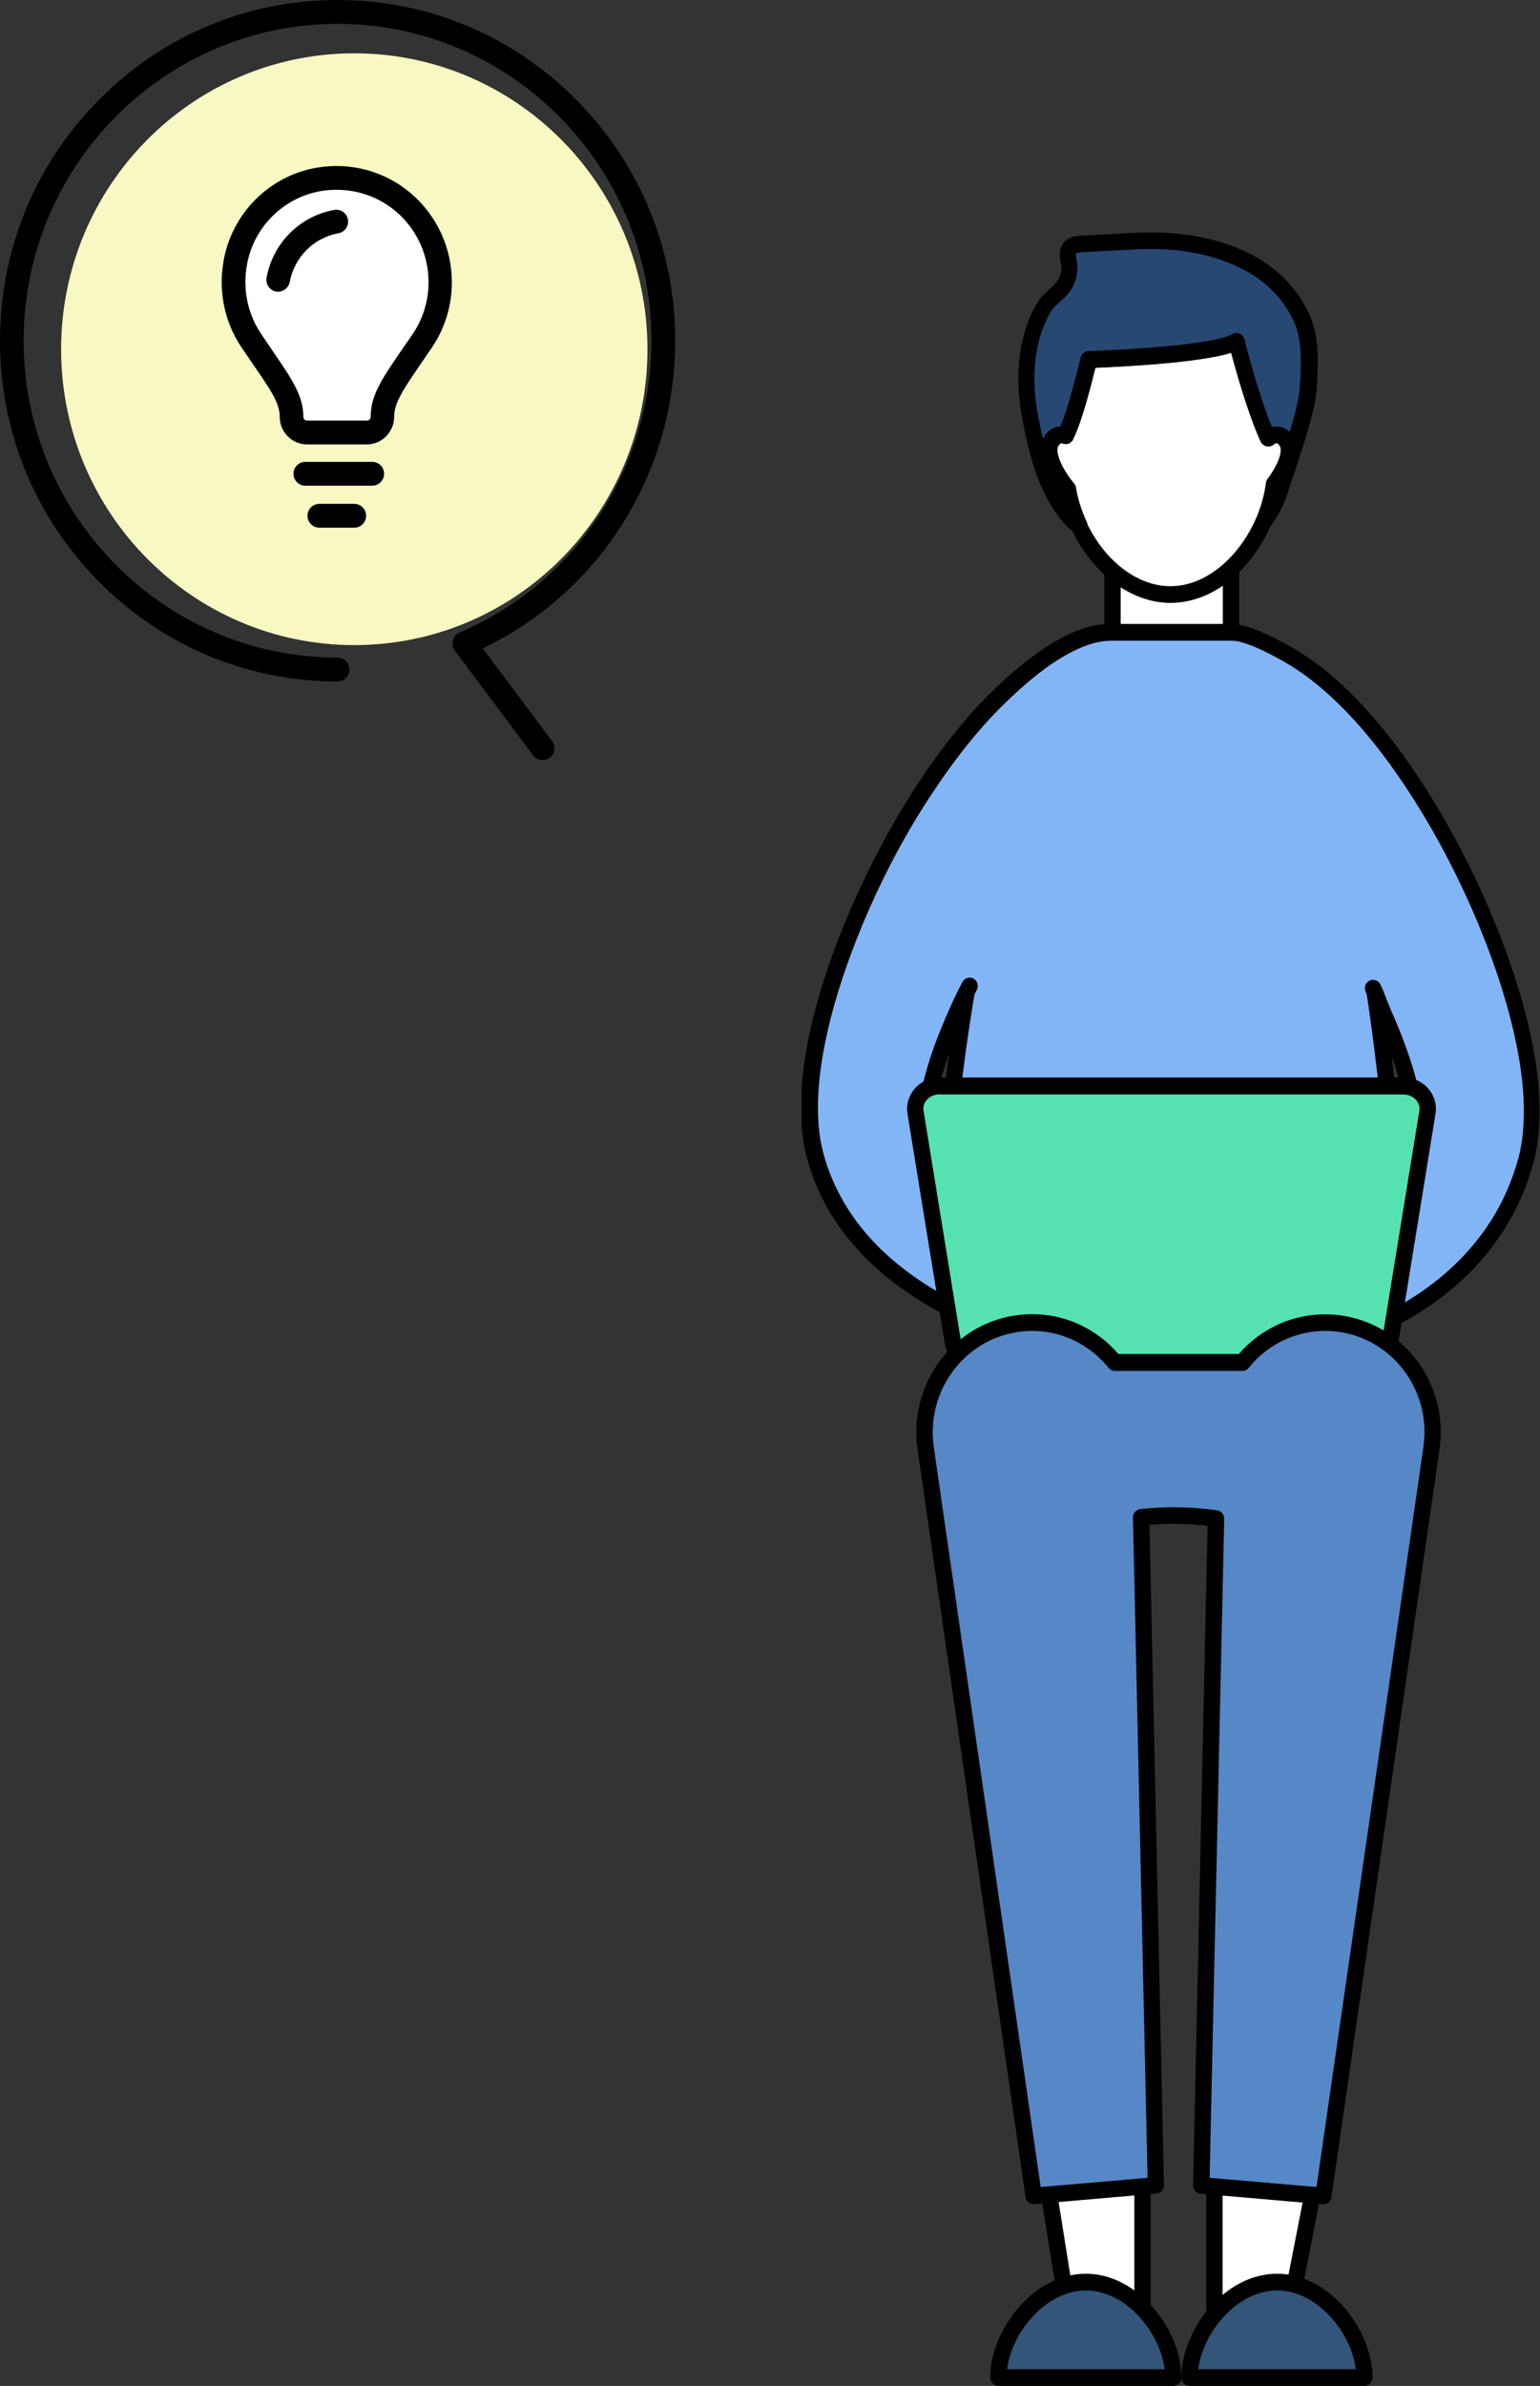 <svg width="73" height="113" viewBox="0 0 73 113" fill="none" xmlns="http://www.w3.org/2000/svg">
<rect x="0" y="0" width="73" height="113" fill="#333333" stroke="none"/>
<g clip-path="url(#clip0_6407_2)">
<path d="M54.159 109.803L50.727 110.159L49.57 102.901L54.159 102.427V109.803Z" fill="white"/>
<path d="M50.727 110.554C50.539 110.554 50.378 110.416 50.345 110.225L49.182 102.967C49.163 102.862 49.195 102.75 49.259 102.664C49.324 102.578 49.421 102.519 49.531 102.513L54.12 102.038C54.23 102.025 54.34 102.064 54.417 102.137C54.501 102.209 54.547 102.321 54.547 102.433V109.81C54.547 110.014 54.398 110.185 54.198 110.205L50.765 110.561C50.752 110.554 50.74 110.554 50.727 110.554ZM50.016 103.257L51.05 109.73L53.771 109.447V102.862L50.016 103.257Z" fill="black"/>
<path d="M47.327 112.604C47.327 110.587 49.182 108.083 51.47 108.083C53.758 108.083 55.613 110.581 55.613 112.604H47.327Z" fill="#34557A"/>
<path d="M55.62 113H47.327C47.114 113 46.939 112.822 46.939 112.604C46.939 110.376 48.962 107.687 51.47 107.687C53.978 107.687 56.001 110.376 56.001 112.604C56.007 112.822 55.833 113 55.62 113ZM47.74 112.209H55.206C54.986 110.442 53.357 108.478 51.476 108.478C49.596 108.478 47.96 110.442 47.74 112.209Z" fill="black"/>
<path d="M57.565 109.803L60.997 110.159L62.432 102.862L57.565 102.605V109.803Z" fill="white"/>
<path d="M60.997 110.554C60.984 110.554 60.971 110.554 60.958 110.554L57.526 110.198C57.326 110.179 57.177 110.007 57.177 109.803V102.598C57.177 102.493 57.222 102.387 57.3 102.308C57.378 102.236 57.481 102.196 57.584 102.203L62.452 102.46C62.561 102.466 62.671 102.519 62.736 102.611C62.807 102.704 62.833 102.822 62.807 102.934L61.372 110.238C61.34 110.423 61.178 110.554 60.997 110.554ZM57.953 109.447L60.687 109.73L61.96 103.231L57.953 103.02V109.447Z" fill="black"/>
<path d="M64.675 112.604C64.675 110.587 62.82 108.083 60.532 108.083C58.244 108.083 56.389 110.581 56.389 112.604H64.675Z" fill="#34557A"/>
<path d="M64.675 113H56.389C56.175 113 56.001 112.822 56.001 112.604C56.001 110.376 58.024 107.687 60.532 107.687C63.04 107.687 65.063 110.376 65.063 112.604C65.063 112.822 64.888 113 64.675 113ZM56.803 112.209H64.268C64.048 110.442 62.419 108.478 60.538 108.478C58.657 108.478 57.022 110.442 56.803 112.209Z" fill="black"/>
<path d="M50.521 20.565V20.638C50.507 20.631 50.501 20.631 50.487 20.624C50.501 20.605 50.514 20.584 50.521 20.565Z" fill="url(#paint0_linear_6407_2)"/>
<path d="M50.52 21.033C50.468 21.033 50.416 21.019 50.365 21C50.255 20.96 50.171 20.874 50.132 20.769C50.093 20.663 50.093 20.538 50.151 20.439L50.184 20.38C50.268 20.222 50.449 20.136 50.617 20.182C50.791 20.228 50.908 20.387 50.908 20.565V20.637C50.908 20.769 50.843 20.894 50.733 20.967C50.669 21.013 50.597 21.033 50.52 21.033Z" fill="black"/>
<path d="M58.353 24.342H52.737V31.513H58.353V24.342Z" fill="white"/>
<path d="M58.353 31.909H52.737C52.523 31.909 52.349 31.731 52.349 31.513V24.341C52.349 24.124 52.523 23.946 52.737 23.946H58.353C58.567 23.946 58.741 24.124 58.741 24.341V31.513C58.741 31.731 58.567 31.909 58.353 31.909ZM53.124 31.118H57.966V24.737H53.124V31.118Z" fill="black"/>
<path d="M60.396 22.918C60.325 23.491 60.17 24.065 59.937 24.619C59.129 26.556 57.436 28.158 55.477 28.158C53.603 28.158 51.974 26.688 51.127 24.869C50.875 24.322 50.688 23.742 50.597 23.162C49.996 22.443 49.505 21.468 49.789 20.953C49.893 20.762 50.016 20.663 50.132 20.617C50.255 20.571 50.378 20.591 50.481 20.631C50.494 20.637 50.5 20.637 50.513 20.644V20.571C50.733 20.149 51.076 19.174 51.593 17.032C51.593 17.032 57.507 16.847 58.606 16.168C58.606 16.168 59.355 19.154 60.092 20.743C60.17 20.69 60.286 20.617 60.428 20.598C60.616 20.571 60.829 20.631 61.004 20.953C61.017 20.98 61.036 21.013 61.042 21.046C61.223 21.514 60.868 22.279 60.396 22.918Z" fill="white"/>
<path d="M55.484 28.554C53.622 28.554 51.774 27.176 50.785 25.04C50.526 24.487 50.345 23.913 50.236 23.333C49.596 22.529 49.072 21.461 49.453 20.756C49.596 20.492 49.783 20.321 50.009 20.242C50.093 20.215 50.177 20.195 50.268 20.195C50.455 19.76 50.759 18.844 51.224 16.933C51.263 16.761 51.418 16.636 51.586 16.629C53.836 16.557 57.675 16.28 58.412 15.825C58.515 15.759 58.645 15.753 58.761 15.799C58.877 15.845 58.961 15.944 58.987 16.069C58.994 16.095 59.633 18.627 60.293 20.222C60.319 20.215 60.344 20.209 60.377 20.209C60.609 20.176 61.036 20.202 61.346 20.762C61.372 20.815 61.398 20.868 61.417 20.921C61.669 21.652 61.088 22.621 60.758 23.076C60.681 23.643 60.519 24.216 60.286 24.777C59.853 25.818 59.175 26.754 58.38 27.427C57.501 28.158 56.499 28.554 55.484 28.554ZM50.294 20.98C50.287 20.98 50.274 20.98 50.268 20.986C50.229 21 50.177 21.059 50.132 21.138C49.996 21.382 50.255 22.127 50.895 22.898C50.94 22.951 50.972 23.017 50.979 23.089C51.069 23.63 51.237 24.17 51.483 24.698C52.343 26.556 53.913 27.763 55.477 27.763C57.358 27.763 58.897 26.108 59.575 24.467C59.795 23.939 59.937 23.406 60.008 22.872C60.015 22.806 60.041 22.74 60.086 22.68C60.616 21.969 60.771 21.402 60.687 21.178C60.681 21.164 60.681 21.158 60.674 21.145C60.584 20.973 60.519 20.986 60.493 20.986C60.448 20.993 60.383 21.019 60.331 21.066C60.241 21.131 60.118 21.158 60.008 21.125C59.898 21.092 59.801 21.019 59.756 20.914C59.175 19.662 58.593 17.598 58.354 16.702C56.809 17.19 53.066 17.368 51.903 17.414C51.502 19.022 51.173 20.11 50.908 20.663C50.901 20.789 50.837 20.901 50.733 20.967C50.623 21.039 50.487 21.052 50.365 21H50.358C50.339 20.986 50.313 20.98 50.294 20.98Z" fill="black"/>
<path d="M62.005 18.389C61.928 19.622 60.978 22.146 60.622 23.307C60.499 23.702 60.247 24.197 59.944 24.618C60.17 24.071 60.331 23.491 60.403 22.918C60.874 22.278 61.23 21.514 61.062 21.039C61.049 21.006 61.036 20.973 61.023 20.947C60.848 20.63 60.635 20.564 60.448 20.591C60.312 20.611 60.189 20.683 60.112 20.736C59.368 19.147 58.625 16.161 58.625 16.161C57.52 16.834 51.612 17.025 51.612 17.025C51.095 19.167 50.752 20.143 50.533 20.564C50.52 20.584 50.513 20.604 50.5 20.624C50.397 20.584 50.274 20.571 50.151 20.611C50.035 20.65 49.912 20.756 49.809 20.947C49.524 21.461 50.016 22.436 50.617 23.155C50.714 23.735 50.895 24.315 51.147 24.862C51.037 24.796 50.927 24.717 50.83 24.612C49.654 23.366 49.169 21.441 48.852 19.787C48.503 17.974 48.613 16.029 49.498 14.553C49.77 14.105 50.242 13.887 50.5 13.439C50.662 13.162 50.739 12.806 50.688 12.47C50.656 12.265 50.584 12.048 50.656 11.857C50.746 11.606 51.017 11.56 51.244 11.547C52.09 11.508 52.944 11.461 53.803 11.415C56.531 11.27 60.176 11.923 61.65 14.955C62.141 15.963 62.083 17.216 62.005 18.389Z" fill="#274873"/>
<path d="M51.134 25.264C51.069 25.264 51.005 25.245 50.946 25.212C50.798 25.126 50.662 25.02 50.546 24.895C49.305 23.584 48.794 21.619 48.464 19.872C48.057 17.75 48.303 15.786 49.163 14.355C49.324 14.078 49.544 13.887 49.738 13.709C49.912 13.551 50.067 13.412 50.164 13.241C50.287 13.024 50.339 12.767 50.3 12.536C50.294 12.496 50.287 12.457 50.281 12.417C50.242 12.219 50.197 11.976 50.294 11.725C50.423 11.376 50.733 11.191 51.224 11.165C52.084 11.119 52.944 11.072 53.803 11.026C54.954 10.967 56.679 11.02 58.347 11.626C60.066 12.252 61.301 13.314 62.018 14.784C62.535 15.838 62.503 17.058 62.413 18.422C62.348 19.424 61.76 21.178 61.333 22.456C61.204 22.839 61.094 23.168 61.01 23.432C60.874 23.874 60.596 24.407 60.273 24.862C60.157 25.027 59.937 25.073 59.769 24.974C59.601 24.875 59.53 24.658 59.601 24.473C59.821 23.946 59.963 23.412 60.034 22.878C60.041 22.812 60.066 22.746 60.112 22.687C60.642 21.975 60.797 21.408 60.713 21.184C60.706 21.171 60.706 21.164 60.7 21.151C60.609 20.98 60.545 20.993 60.519 20.993C60.474 21 60.409 21.026 60.357 21.072C60.267 21.138 60.144 21.164 60.034 21.131C59.924 21.099 59.827 21.026 59.782 20.921C59.2 19.668 58.619 17.605 58.379 16.708C56.835 17.196 53.092 17.374 51.929 17.42C51.509 19.121 51.16 20.241 50.888 20.762C50.882 20.776 50.875 20.789 50.869 20.802L50.856 20.822C50.765 20.993 50.565 21.072 50.384 21.006C50.358 20.993 50.319 20.986 50.294 20.993C50.255 21.006 50.203 21.066 50.158 21.145C50.022 21.389 50.281 22.133 50.92 22.905C50.966 22.957 50.998 23.023 51.005 23.096C51.095 23.636 51.263 24.177 51.509 24.704C51.58 24.862 51.547 25.047 51.425 25.166C51.328 25.225 51.231 25.264 51.134 25.264ZM54.521 11.791C54.269 11.791 54.036 11.798 53.823 11.811C52.963 11.857 52.103 11.903 51.244 11.949C51.043 11.962 51.005 11.995 50.998 12.002C50.979 12.048 51.005 12.173 51.024 12.266C51.037 12.318 51.043 12.364 51.05 12.417C51.114 12.826 51.03 13.274 50.817 13.643C50.656 13.927 50.429 14.131 50.235 14.309C50.067 14.461 49.912 14.599 49.809 14.77C49.053 16.036 48.839 17.789 49.214 19.721C49.279 20.07 49.356 20.426 49.44 20.782C49.447 20.776 49.447 20.769 49.453 20.756C49.596 20.492 49.783 20.321 50.009 20.241C50.093 20.215 50.177 20.195 50.268 20.195C50.455 19.76 50.759 18.844 51.224 16.933C51.263 16.761 51.418 16.636 51.586 16.629C53.836 16.557 57.675 16.28 58.412 15.825C58.515 15.759 58.645 15.753 58.761 15.799C58.877 15.845 58.961 15.944 58.987 16.069C58.993 16.095 59.633 18.627 60.293 20.222C60.319 20.215 60.344 20.209 60.377 20.209C60.558 20.182 60.861 20.189 61.133 20.466C61.379 19.662 61.579 18.884 61.611 18.369C61.695 17.124 61.728 16.016 61.294 15.14C60.674 13.861 59.582 12.931 58.056 12.378C56.822 11.91 55.542 11.791 54.521 11.791Z" fill="black"/>
<path d="M66.472 59.337C64.817 36.919 61.592 30.663 55.484 30.663C49.369 30.663 45.588 40.821 44.496 59.337H66.472Z" fill="#82B5F6"/>
<path d="M66.472 59.733H44.489C44.38 59.733 44.282 59.686 44.205 59.607C44.134 59.528 44.095 59.423 44.102 59.311C45.226 40.307 49.163 30.268 55.477 30.268C57.171 30.268 58.573 30.729 59.776 31.678C61.049 32.687 62.102 34.242 63.001 36.444C64.804 40.874 66.026 48.144 66.853 59.311C66.86 59.423 66.827 59.528 66.75 59.607C66.685 59.686 66.582 59.733 66.472 59.733ZM44.903 58.941H66.052C65.231 48.105 64.035 41.045 62.29 36.747C61.45 34.677 60.474 33.227 59.31 32.304C58.25 31.467 56.996 31.059 55.484 31.059C52.633 31.059 50.274 33.465 48.471 38.197C46.655 42.95 45.459 49.931 44.903 58.941Z" fill="black"/>
<path d="M72.587 53.444C72.567 53.708 72.535 53.978 72.49 54.261C72.477 54.334 72.464 54.4 72.451 54.472L72.431 54.578L72.418 54.63L72.406 54.677C72.373 54.795 72.347 54.914 72.308 55.033C72.179 55.507 72.011 55.969 71.824 56.423C71.436 57.327 70.938 58.164 70.357 58.902C69.775 59.647 69.122 60.293 68.424 60.86C67.726 61.42 66.996 61.901 66.239 62.303C65.858 62.508 65.477 62.692 65.082 62.864C64.882 62.949 64.688 63.028 64.481 63.107C64.378 63.147 64.274 63.18 64.165 63.219L63.996 63.272L63.79 63.338C62.704 63.701 61.54 63.101 61.185 61.993C60.829 60.886 61.417 59.7 62.503 59.337L62.555 59.311L62.646 59.264C62.704 59.231 62.768 59.199 62.833 59.166C62.962 59.1 63.092 59.021 63.221 58.948C63.479 58.79 63.738 58.625 63.983 58.447C64.475 58.091 64.927 57.696 65.322 57.28C65.716 56.858 66.052 56.41 66.317 55.949C66.582 55.487 66.782 55.013 66.912 54.525C66.976 54.281 67.028 54.037 67.06 53.787C67.073 53.727 67.073 53.661 67.08 53.602L67.086 53.576V53.563V53.536C67.086 53.517 67.086 53.497 67.093 53.477C67.099 53.391 67.099 53.292 67.093 53.187C67.086 52.969 67.067 52.719 67.021 52.455C66.983 52.192 66.931 51.908 66.86 51.618C66.724 51.038 66.543 50.432 66.323 49.825C66.11 49.219 65.858 48.606 65.587 47.999C65.393 47.564 65.179 47.123 64.966 46.694H45.989C45.698 47.261 45.433 47.828 45.188 48.401C44.916 49.028 44.677 49.654 44.477 50.273C44.276 50.893 44.115 51.506 44.018 52.066C43.972 52.343 43.934 52.613 43.921 52.851C43.914 52.969 43.914 53.075 43.914 53.174C43.914 53.22 43.914 53.266 43.921 53.312C43.921 53.332 43.927 53.352 43.927 53.371C43.927 53.378 43.927 53.398 43.934 53.411L43.94 53.451C43.966 53.675 44.011 53.899 44.076 54.123C44.141 54.347 44.224 54.571 44.334 54.802C44.548 55.257 44.852 55.712 45.233 56.153C45.608 56.595 46.06 57.01 46.558 57.406C47.056 57.794 47.605 58.157 48.174 58.487C48.458 58.651 48.755 58.803 49.053 58.948C49.201 59.021 49.35 59.093 49.499 59.159L49.718 59.251L49.822 59.297L49.867 59.317L49.887 59.324C49.887 59.324 49.893 59.324 49.893 59.33C50.985 59.653 51.619 60.82 51.302 61.934C50.985 63.048 49.841 63.694 48.749 63.371L48.555 63.318L48.394 63.272C48.29 63.239 48.18 63.213 48.077 63.18C47.87 63.114 47.67 63.048 47.469 62.982C47.069 62.844 46.674 62.692 46.286 62.527C45.504 62.198 44.735 61.809 43.985 61.354C43.236 60.899 42.499 60.365 41.801 59.739C41.103 59.106 40.45 58.368 39.894 57.511C39.616 57.083 39.37 56.621 39.157 56.133C38.944 55.646 38.769 55.138 38.64 54.611L38.614 54.512C38.608 54.479 38.601 54.446 38.588 54.406C38.575 54.334 38.556 54.255 38.543 54.182C38.517 54.037 38.491 53.892 38.478 53.747C38.44 53.464 38.42 53.187 38.407 52.923C38.388 52.396 38.401 51.895 38.44 51.414C38.517 50.458 38.679 49.568 38.873 48.711C39.067 47.854 39.306 47.03 39.571 46.226C40.101 44.618 40.741 43.082 41.471 41.586C42.201 40.089 43.016 38.639 43.947 37.228C44.412 36.523 44.916 35.824 45.459 35.139C46.002 34.453 46.597 33.774 47.269 33.115C48.09 32.311 48.962 31.546 49.932 30.927C50.688 30.439 51.716 29.958 52.627 29.958H58.444C59.291 29.977 60.875 30.887 61.353 31.177C61.831 31.467 62.251 31.777 62.639 32.087C63.027 32.397 63.376 32.72 63.706 33.043C64.365 33.689 64.94 34.348 65.477 35.014C66.007 35.679 66.491 36.358 66.95 37.044C67.862 38.415 68.65 39.819 69.368 41.263C70.079 42.706 70.706 44.183 71.242 45.725C71.507 46.496 71.753 47.281 71.966 48.092C72.173 48.902 72.354 49.733 72.477 50.616C72.541 51.058 72.587 51.513 72.612 51.981C72.619 52.429 72.625 52.917 72.587 53.444Z" fill="#82B5F6"/>
<path d="M63.143 63.839C62.115 63.839 61.152 63.173 60.816 62.119C60.403 60.827 61.081 59.429 62.329 58.981L62.465 58.908C62.523 58.882 62.581 58.849 62.645 58.816C62.781 58.744 62.904 58.671 63.02 58.605C63.266 58.454 63.518 58.295 63.751 58.124C64.229 57.775 64.662 57.399 65.031 57.004C65.405 56.601 65.729 56.18 65.974 55.751C66.22 55.329 66.407 54.881 66.53 54.42C66.588 54.195 66.633 53.965 66.666 53.734V53.727C66.672 53.701 66.672 53.668 66.679 53.635C66.679 53.609 66.685 53.576 66.685 53.55V53.543V53.536V53.51C66.685 53.503 66.685 53.497 66.685 53.497V53.49C66.685 53.477 66.685 53.47 66.685 53.457C66.692 53.371 66.692 53.286 66.685 53.2C66.679 52.989 66.659 52.752 66.621 52.515C66.582 52.271 66.53 52 66.465 51.71C66.343 51.176 66.168 50.59 65.942 49.964C65.735 49.383 65.489 48.777 65.218 48.164C65.14 47.999 65.069 47.808 65.005 47.623C64.921 47.399 64.83 47.169 64.74 46.984C64.643 46.786 64.72 46.549 64.908 46.45C65.102 46.351 65.334 46.43 65.431 46.622C65.541 46.839 65.638 47.09 65.729 47.334C65.8 47.511 65.864 47.683 65.929 47.828C66.213 48.461 66.465 49.087 66.679 49.687C66.911 50.339 67.099 50.959 67.228 51.526C67.299 51.836 67.357 52.126 67.396 52.396C67.435 52.666 67.461 52.936 67.467 53.174C67.474 53.286 67.467 53.391 67.467 53.497V53.503V53.517C67.467 53.536 67.467 53.556 67.467 53.569V53.596C67.467 53.609 67.467 53.622 67.461 53.635V53.661C67.461 53.681 67.454 53.701 67.454 53.721C67.448 53.767 67.448 53.806 67.441 53.853C67.409 54.116 67.351 54.38 67.286 54.637C67.144 55.164 66.931 55.679 66.653 56.16C66.375 56.641 66.019 57.116 65.599 57.564C65.192 57.999 64.727 58.407 64.203 58.783C63.945 58.968 63.68 59.139 63.415 59.304C63.292 59.377 63.15 59.456 63.007 59.535C62.943 59.574 62.872 59.607 62.807 59.64L62.71 59.686C62.684 59.706 62.652 59.719 62.62 59.733C61.741 60.029 61.262 60.992 61.553 61.888C61.844 62.784 62.788 63.272 63.667 62.976L64.042 62.857C64.132 62.824 64.229 62.791 64.345 62.752C64.546 62.679 64.74 62.6 64.933 62.521C65.315 62.356 65.696 62.178 66.065 61.98C66.827 61.572 67.545 61.097 68.191 60.576C68.896 60.003 69.529 59.363 70.059 58.684C70.634 57.953 71.113 57.148 71.475 56.292C71.656 55.863 71.817 55.415 71.947 54.953C71.972 54.874 71.992 54.795 72.011 54.716C72.018 54.677 72.031 54.644 72.037 54.604L72.056 54.518L72.076 54.413C72.082 54.367 72.095 54.321 72.102 54.281L72.115 54.209C72.153 53.958 72.186 53.708 72.205 53.431C72.237 52.969 72.244 52.495 72.218 51.994C72.199 51.572 72.153 51.137 72.089 50.662C71.979 49.878 71.811 49.067 71.585 48.184C71.384 47.419 71.151 46.654 70.874 45.85C70.356 44.367 69.749 42.924 69.019 41.434C68.275 39.931 67.493 38.566 66.627 37.261C66.142 36.536 65.67 35.877 65.173 35.258C64.597 34.532 64.029 33.9 63.434 33.319C63.078 32.977 62.742 32.673 62.393 32.39C61.986 32.06 61.579 31.77 61.152 31.507C60.28 30.98 59.045 30.36 58.438 30.347H52.627C51.696 30.347 50.669 30.92 50.139 31.256C49.318 31.777 48.497 32.463 47.54 33.399C46.939 33.992 46.357 34.645 45.763 35.389C45.252 36.035 44.761 36.708 44.27 37.453C43.365 38.791 42.563 40.201 41.807 41.75C41.051 43.312 40.437 44.816 39.933 46.338C39.648 47.195 39.422 47.999 39.241 48.79C39.021 49.753 38.886 50.596 38.814 51.44C38.776 51.974 38.763 52.435 38.782 52.897C38.795 53.174 38.814 53.431 38.847 53.688C38.866 53.82 38.886 53.958 38.911 54.103C38.924 54.156 38.931 54.215 38.944 54.268L38.957 54.321C38.963 54.34 38.963 54.36 38.97 54.373L39.002 54.505C39.125 55.006 39.293 55.494 39.5 55.962C39.7 56.41 39.939 56.858 40.211 57.287C40.708 58.058 41.322 58.783 42.046 59.436C42.68 60.009 43.371 60.523 44.166 61.011C44.877 61.44 45.614 61.816 46.416 62.158C46.79 62.316 47.178 62.468 47.579 62.606C47.792 62.679 47.986 62.745 48.174 62.804C48.271 62.837 48.374 62.864 48.477 62.897L48.826 62.995H48.833C49.718 63.259 50.649 62.732 50.908 61.829C51.166 60.926 50.649 59.976 49.764 59.713C49.738 59.706 49.718 59.693 49.693 59.686L49.544 59.627L49.318 59.528C49.163 59.456 49.007 59.39 48.859 59.311C48.555 59.166 48.258 59.007 47.96 58.836C47.359 58.493 46.803 58.117 46.293 57.722C45.756 57.3 45.291 56.865 44.91 56.417C44.509 55.949 44.186 55.468 43.953 54.98C43.837 54.736 43.746 54.486 43.675 54.242C43.604 54.004 43.559 53.754 43.526 53.497L43.52 53.457C43.513 53.431 43.513 53.404 43.513 53.385V53.378C43.513 53.365 43.513 53.345 43.513 53.325C43.513 53.279 43.507 53.233 43.507 53.18C43.507 53.075 43.507 52.956 43.513 52.831C43.526 52.587 43.559 52.31 43.61 52C43.707 51.44 43.869 50.821 44.082 50.148C44.276 49.542 44.522 48.902 44.806 48.243C45.097 47.571 45.278 47.162 45.62 46.51C45.724 46.318 45.957 46.246 46.144 46.345C46.331 46.45 46.403 46.688 46.306 46.879C45.976 47.511 45.801 47.894 45.517 48.559C45.239 49.199 45.007 49.819 44.819 50.399C44.612 51.031 44.464 51.618 44.373 52.139C44.328 52.416 44.295 52.666 44.283 52.877C44.276 52.983 44.276 53.081 44.276 53.174C44.276 53.22 44.276 53.259 44.283 53.299V53.306V53.312C44.283 53.325 44.283 53.339 44.283 53.352V53.358C44.283 53.365 44.283 53.365 44.283 53.371L44.289 53.411C44.315 53.622 44.354 53.82 44.405 54.017C44.464 54.222 44.541 54.426 44.638 54.637C44.838 55.059 45.116 55.481 45.478 55.896C45.827 56.305 46.254 56.707 46.752 57.096C47.23 57.471 47.754 57.821 48.322 58.144C48.6 58.302 48.891 58.454 49.175 58.592C49.318 58.665 49.466 58.73 49.608 58.797L49.983 58.955C49.99 58.955 49.99 58.955 49.996 58.961C51.27 59.357 52.007 60.734 51.632 62.046C51.257 63.371 49.899 64.136 48.6 63.753L48.245 63.654C48.128 63.622 48.025 63.589 47.922 63.556C47.728 63.496 47.527 63.43 47.301 63.351C46.887 63.206 46.48 63.048 46.092 62.883C45.252 62.527 44.483 62.132 43.74 61.684C42.899 61.169 42.163 60.629 41.497 60.023C40.721 59.317 40.055 58.539 39.525 57.715C39.228 57.254 38.97 56.773 38.756 56.285C38.536 55.778 38.349 55.243 38.213 54.703L38.188 54.604V54.597L38.181 54.571C38.175 54.545 38.168 54.518 38.162 54.486L38.155 54.439C38.142 54.38 38.129 54.314 38.116 54.255C38.09 54.097 38.065 53.945 38.045 53.8C38.013 53.523 37.987 53.24 37.974 52.943C37.955 52.449 37.961 51.954 38.007 51.387C38.078 50.504 38.22 49.627 38.446 48.626C38.633 47.808 38.866 46.984 39.157 46.101C39.674 44.545 40.301 43.009 41.077 41.414C41.846 39.832 42.667 38.395 43.578 37.011C44.082 36.246 44.586 35.554 45.11 34.888C45.724 34.117 46.325 33.438 46.952 32.825C47.947 31.85 48.813 31.138 49.68 30.584C50.281 30.202 51.457 29.549 52.582 29.549H58.399H58.405C59.33 29.569 60.881 30.445 61.508 30.821C61.967 31.105 62.4 31.408 62.839 31.764C63.208 32.06 63.563 32.377 63.938 32.739C64.552 33.339 65.14 33.998 65.742 34.75C66.252 35.389 66.737 36.062 67.235 36.806C68.12 38.138 68.915 39.535 69.678 41.071C70.427 42.594 71.048 44.064 71.572 45.58C71.856 46.404 72.095 47.188 72.302 47.973C72.541 48.883 72.709 49.726 72.826 50.544C72.897 51.038 72.942 51.499 72.961 51.948C72.987 52.482 72.987 52.989 72.948 53.49C72.922 53.787 72.89 54.064 72.845 54.34L72.832 54.413C72.826 54.466 72.813 54.518 72.806 54.571L72.774 54.743V54.749L72.761 54.795C72.748 54.835 72.742 54.874 72.735 54.907C72.716 54.993 72.69 55.079 72.664 55.164C72.528 55.652 72.354 56.14 72.16 56.601C71.766 57.518 71.255 58.381 70.641 59.172C70.072 59.904 69.4 60.583 68.65 61.189C67.965 61.743 67.215 62.244 66.407 62.672C66.019 62.883 65.619 63.075 65.218 63.246C65.011 63.331 64.811 63.417 64.597 63.496C64.475 63.542 64.371 63.582 64.268 63.615L63.886 63.74C63.654 63.8 63.395 63.839 63.143 63.839Z" fill="black"/>
<path d="M64.74 64.531H46.319C45.75 64.531 45.259 64.142 45.175 63.615L43.397 52.673C43.294 52.02 43.83 51.427 44.541 51.427H66.524C67.235 51.427 67.771 52.014 67.668 52.673L65.89 63.608C65.8 64.136 65.315 64.531 64.74 64.531Z" fill="#56E2B0"/>
<path d="M64.74 64.927H46.319C45.55 64.927 44.91 64.399 44.793 63.674L43.016 52.739C42.951 52.33 43.068 51.915 43.333 51.592C43.63 51.236 44.069 51.031 44.541 51.031H66.524C66.996 51.031 67.442 51.236 67.732 51.592C67.997 51.915 68.114 52.33 68.049 52.739L66.272 63.674C66.149 64.399 65.509 64.927 64.74 64.927ZM44.541 51.829C44.296 51.829 44.069 51.928 43.921 52.106C43.798 52.251 43.746 52.429 43.779 52.607L45.556 63.542C45.608 63.879 45.937 64.129 46.319 64.129H64.74C65.121 64.129 65.444 63.879 65.502 63.542L67.28 52.613C67.312 52.435 67.26 52.257 67.138 52.112C66.989 51.934 66.763 51.836 66.517 51.836H44.541V51.829Z" fill="black"/>
<path d="M62.936 62.639C61.314 62.6 59.853 63.345 58.897 64.525H52.847C51.748 63.167 50.003 62.415 48.174 62.692C45.394 63.107 43.468 65.751 43.882 68.585L49.007 104.002L54.799 103.501L54.101 71.861C55.283 71.729 56.46 71.749 57.643 71.921L56.951 103.508L62.742 104.009L67.862 68.592C67.887 68.394 67.913 68.157 67.913 67.952C67.978 65.078 65.748 62.705 62.936 62.639Z" fill="#5687C6"/>
<path d="M62.736 104.398C62.723 104.398 62.717 104.398 62.703 104.398L56.912 103.897C56.705 103.877 56.55 103.706 56.557 103.495L57.242 72.263C56.324 72.158 55.406 72.145 54.488 72.217L55.173 103.488C55.18 103.699 55.025 103.87 54.818 103.89L49.027 104.391C48.826 104.411 48.639 104.259 48.613 104.055L43.494 68.644C43.054 65.599 45.123 62.751 48.115 62.303C49.97 62.026 51.787 62.705 53.021 64.136H58.715C59.788 62.897 61.32 62.211 62.943 62.251C65.961 62.316 68.366 64.881 68.294 67.959C68.288 68.17 68.269 68.414 68.236 68.644L63.111 104.062C63.091 104.259 62.93 104.398 62.736 104.398ZM57.339 103.145L62.406 103.58L67.474 68.532C67.499 68.335 67.519 68.117 67.525 67.939C67.584 65.296 65.522 63.094 62.93 63.035C61.482 63.002 60.118 63.635 59.194 64.782C59.123 64.874 59.013 64.927 58.897 64.927H52.847C52.73 64.927 52.62 64.874 52.549 64.782C51.489 63.477 49.873 62.837 48.232 63.088C45.666 63.477 43.888 65.915 44.263 68.532L49.331 103.58L54.398 103.145L53.706 71.874C53.7 71.67 53.855 71.492 54.055 71.472C55.258 71.34 56.486 71.36 57.694 71.532C57.888 71.558 58.03 71.729 58.03 71.934L57.339 103.145Z" fill="black"/>
</g>
<g clip-path="url(#clip1_6407_2)">
<path d="M16.794 30.553C24.469 30.553 30.691 24.279 30.691 16.54C30.691 8.8 24.469 2.526 16.794 2.526C9.119 2.526 2.897 8.8 2.897 16.54C2.897 24.279 9.119 30.553 16.794 30.553Z" fill="#F8F9C2"/>
<path d="M25.716 36C25.548 36 25.38 35.922 25.268 35.774L21.56 30.814C21.455 30.673 21.42 30.496 21.469 30.327C21.511 30.158 21.63 30.023 21.791 29.953C27.312 27.596 30.88 22.17 30.88 16.123C30.88 7.86 24.205 1.129 16.003 1.129C7.795 1.129 1.12 7.86 1.12 16.137C1.12 24.414 7.795 31.145 16.003 31.145C16.311 31.145 16.563 31.399 16.563 31.71C16.563 32.02 16.311 32.274 16.003 32.274C11.728 32.274 7.711 30.595 4.688 27.547C1.665 24.499 0 20.441 0 16.137C0 11.833 1.665 7.776 4.688 4.728C7.711 1.679 11.728 0 16.003 0C20.279 0 24.296 1.679 27.319 4.728C30.342 7.776 32.007 11.826 32.007 16.137C32.007 22.396 28.452 28.041 22.882 30.708L26.171 35.104C26.36 35.351 26.311 35.704 26.059 35.894C25.954 35.965 25.835 36 25.716 36Z" fill="black"/>
<path d="M20.867 13.364C20.867 10.351 18.187 7.966 15.094 8.502C13.092 8.848 11.511 10.429 11.154 12.44C10.909 13.809 11.224 15.1 11.91 16.123C13.148 17.965 13.82 18.755 13.82 19.743C13.82 20.152 14.149 20.484 14.555 20.484H17.389C17.795 20.484 18.124 20.152 18.124 19.743C18.124 18.769 18.767 17.979 20.006 16.151C20.545 15.354 20.867 14.394 20.867 13.364Z" fill="white"/>
<path d="M17.389 21.048H14.555C13.841 21.048 13.26 20.462 13.26 19.743C13.26 19.094 12.848 18.494 12.022 17.294C11.847 17.04 11.651 16.751 11.441 16.441C10.636 15.241 10.342 13.787 10.601 12.341C11 10.097 12.771 8.333 14.996 7.945C16.612 7.663 18.243 8.107 19.474 9.152C20.706 10.203 21.419 11.734 21.419 13.364C21.419 14.479 21.091 15.552 20.468 16.469C20.3 16.709 20.146 16.934 20.006 17.146C19.124 18.43 18.683 19.073 18.683 19.743C18.683 20.456 18.103 21.048 17.389 21.048ZM15.954 8.989C15.703 8.989 15.444 9.011 15.192 9.053C13.428 9.363 12.022 10.761 11.707 12.539C11.497 13.696 11.735 14.853 12.372 15.806C12.582 16.116 12.777 16.398 12.945 16.652C13.841 17.958 14.38 18.748 14.38 19.743C14.38 19.842 14.457 19.919 14.555 19.919H17.389C17.487 19.919 17.571 19.842 17.571 19.736C17.571 18.713 18.11 17.929 19.096 16.497C19.236 16.292 19.39 16.067 19.558 15.827C20.055 15.1 20.314 14.246 20.314 13.357C20.314 12.066 19.747 10.845 18.767 10.012C17.97 9.342 16.983 8.989 15.954 8.989Z" fill="black"/>
<path d="M17.648 23.003H14.471C14.163 23.003 13.911 22.749 13.911 22.438C13.911 22.128 14.163 21.874 14.471 21.874H17.648C17.956 21.874 18.208 22.128 18.208 22.438C18.208 22.749 17.956 23.003 17.648 23.003Z" fill="black"/>
<path d="M16.794 24.992H15.136C14.828 24.992 14.576 24.738 14.576 24.428C14.576 24.117 14.828 23.863 15.136 23.863H16.794C17.102 23.863 17.354 24.117 17.354 24.428C17.354 24.738 17.102 24.992 16.794 24.992Z" fill="black"/>
<path d="M13.183 13.816C13.148 13.816 13.113 13.816 13.085 13.809C12.784 13.752 12.582 13.463 12.637 13.152C12.931 11.515 14.219 10.231 15.849 9.942C16.157 9.893 16.444 10.097 16.493 10.401C16.549 10.704 16.339 11 16.038 11.05C14.877 11.254 13.953 12.179 13.736 13.35C13.68 13.625 13.449 13.816 13.183 13.816Z" fill="black"/>
</g>
<defs>
<linearGradient id="paint0_linear_6407_2" x1="50.49" y1="20.6" x2="50.522" y2="20.6" gradientUnits="userSpaceOnUse">
<stop stop-color="#206975"/>
<stop offset="1" stop-color="#30707F"/>
</linearGradient>
<clipPath id="clip0_6407_2">
<rect width="35" height="102" fill="white" transform="translate(38 11)"/>
</clipPath>
<clipPath id="clip1_6407_2">
<rect width="32" height="36" fill="white"/>
</clipPath>
</defs>
</svg>
